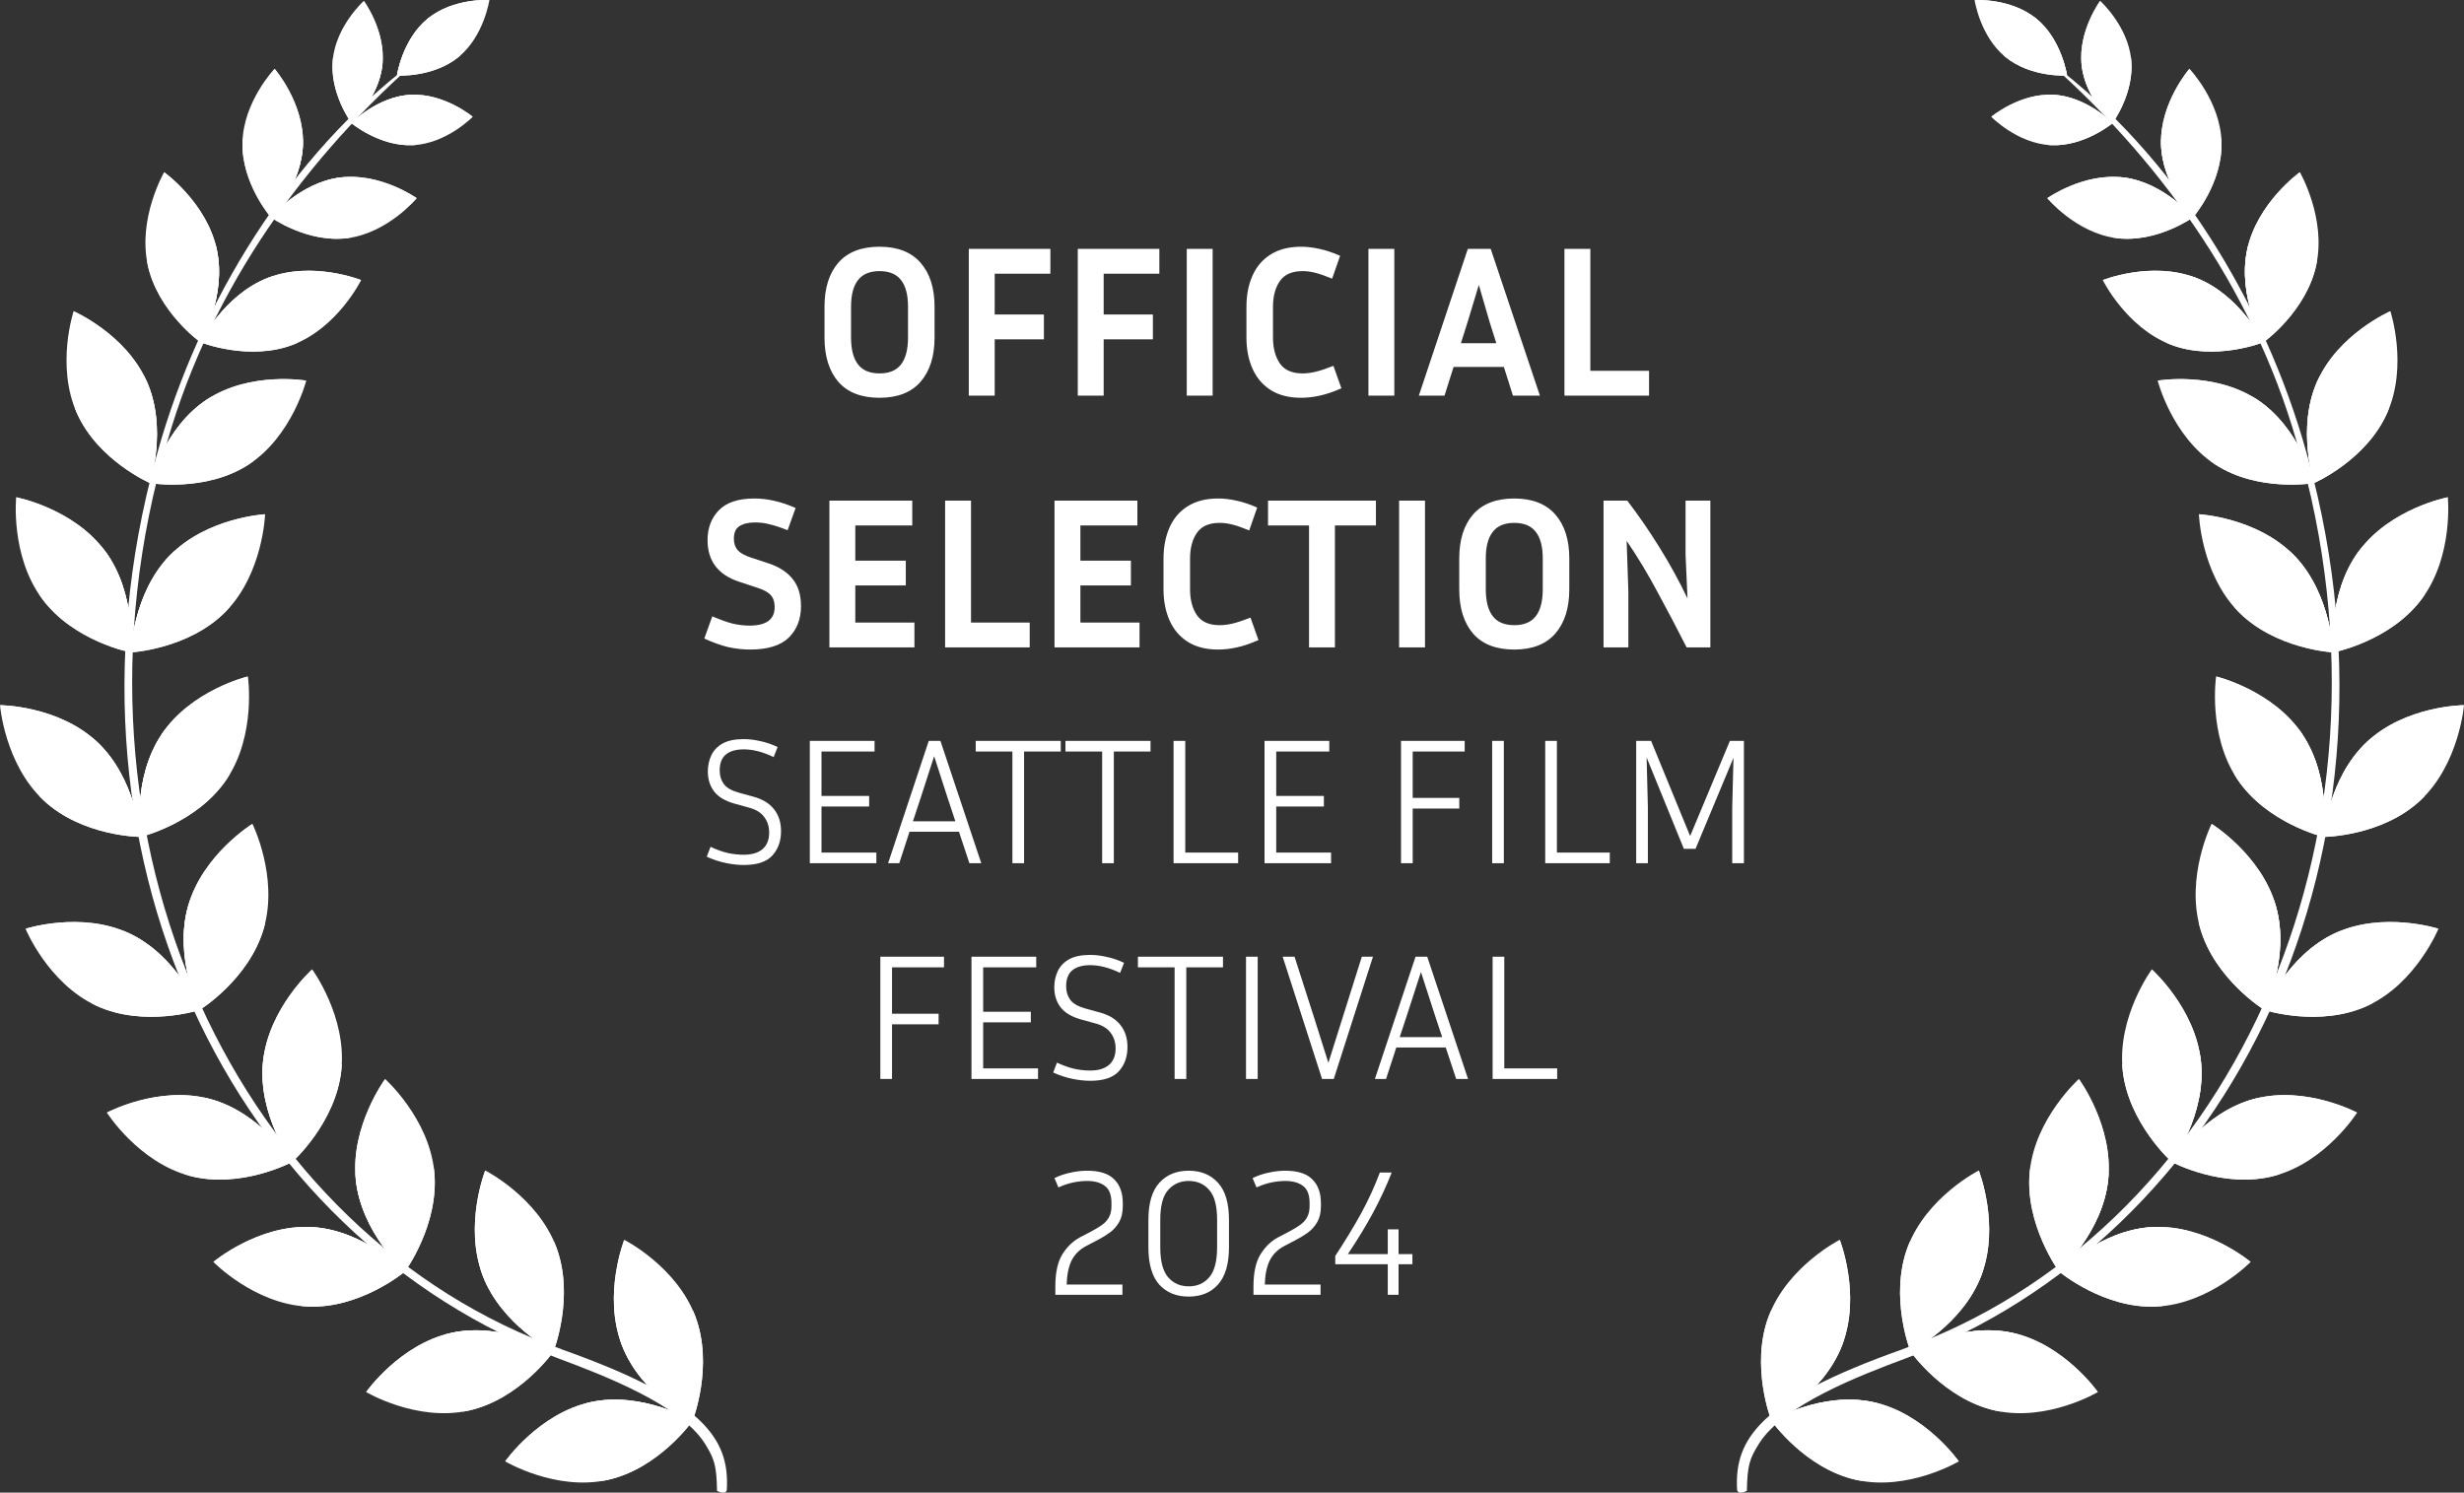<?xml version="1.0" encoding="UTF-8"?> <svg xmlns="http://www.w3.org/2000/svg" width="137" height="83" viewBox="0 0 137 83" fill="none"><rect x="0" y="0" width="137" height="83" fill="#333333" stroke="none"/><path d="M51.962 17.056V18.772C51.962 19.812 51.703 20.632 51.182 21.232C50.663 21.824 49.903 22.12 48.903 22.12C47.895 22.12 47.13 21.824 46.611 21.232C46.099 20.632 45.843 19.812 45.843 18.772V17.056C45.843 16.016 46.099 15.2 46.611 14.608C47.13 14.016 47.895 13.72 48.903 13.72C49.903 13.72 50.663 14.016 51.182 14.608C51.703 15.2 51.962 16.016 51.962 17.056ZM50.486 17.056C50.486 16.4 50.358 15.908 50.102 15.58C49.846 15.244 49.447 15.076 48.903 15.076C48.358 15.076 47.959 15.244 47.703 15.58C47.447 15.908 47.319 16.4 47.319 17.056V18.772C47.319 19.428 47.447 19.924 47.703 20.26C47.959 20.596 48.358 20.764 48.903 20.764C49.447 20.764 49.846 20.596 50.102 20.26C50.358 19.924 50.486 19.428 50.486 18.772V17.056ZM58.042 18.868H55.306V22H53.866V13.84H58.402V15.22H55.306V17.488H58.042V18.868ZM64.101 18.868H61.365V22H59.925V13.84H64.461V15.22H61.365V17.488H64.101V18.868ZM67.424 22H65.984V13.84H67.424V22ZM70.779 18.772C70.779 19.356 70.907 19.836 71.163 20.212C71.419 20.58 71.839 20.764 72.423 20.764C72.663 20.764 72.911 20.732 73.167 20.668C73.431 20.604 73.755 20.496 74.139 20.344L74.583 21.592C74.151 21.784 73.751 21.92 73.383 22C73.023 22.08 72.675 22.12 72.339 22.12C71.667 22.12 71.103 21.976 70.647 21.688C70.199 21.4 69.863 21.004 69.639 20.5C69.415 19.996 69.303 19.42 69.303 18.772V17.056C69.303 16.408 69.415 15.832 69.639 15.328C69.863 14.824 70.199 14.432 70.647 14.152C71.103 13.864 71.667 13.72 72.339 13.72C72.667 13.72 73.007 13.76 73.359 13.84C73.711 13.912 74.095 14.04 74.511 14.224L74.067 15.496C73.699 15.344 73.391 15.236 73.143 15.172C72.895 15.108 72.655 15.076 72.423 15.076C71.839 15.076 71.419 15.26 71.163 15.628C70.907 15.996 70.779 16.472 70.779 17.056V18.772ZM77.525 22H76.085V13.84H77.525V22ZM84.12 22L83.616 20.404H80.82L80.316 22H78.888L81.612 13.84H82.884L85.62 22H84.12ZM81.6 17.908L81.228 19.084H83.196L82.824 17.908L82.224 15.844L81.6 17.908ZM91.688 20.62V22H86.984V13.84H88.424V20.62H91.688ZM41.68 34.788C42.608 34.788 43.072 34.444 43.072 33.756C43.072 33.476 43 33.256 42.856 33.096C42.72 32.936 42.464 32.796 42.088 32.676L41.104 32.352C39.928 31.968 39.34 31.196 39.34 30.036C39.34 29.364 39.548 28.812 39.964 28.38C40.388 27.94 41.048 27.72 41.944 27.72C42.32 27.72 42.692 27.764 43.06 27.852C43.428 27.932 43.82 28.064 44.236 28.248L43.792 29.484C43.408 29.332 43.08 29.224 42.808 29.16C42.544 29.088 42.272 29.052 41.992 29.052C41.624 29.052 41.332 29.12 41.116 29.256C40.908 29.384 40.804 29.62 40.804 29.964C40.804 30.22 40.876 30.432 41.02 30.6C41.172 30.76 41.42 30.896 41.764 31.008L42.748 31.332C43.34 31.532 43.784 31.824 44.08 32.208C44.384 32.584 44.536 33.084 44.536 33.708C44.536 34.428 44.308 35.012 43.852 35.46C43.396 35.9 42.68 36.12 41.704 36.12C41.32 36.12 40.92 36.076 40.504 35.988C40.096 35.892 39.648 35.732 39.16 35.508L39.604 34.272C40.052 34.464 40.432 34.6 40.744 34.68C41.064 34.752 41.376 34.788 41.68 34.788ZM50.843 34.62V36H46.115V27.84H50.723V29.22H47.555V31.176H50.363V32.556H47.555V34.62H50.843ZM57.253 34.62V36H52.549V27.84H53.989V34.62H57.253ZM63.359 34.62V36H58.631V27.84H63.239V29.22H60.071V31.176H62.879V32.556H60.071V34.62H63.359ZM66.168 32.772C66.168 33.356 66.296 33.836 66.552 34.212C66.808 34.58 67.228 34.764 67.812 34.764C68.052 34.764 68.3 34.732 68.556 34.668C68.82 34.604 69.144 34.496 69.528 34.344L69.972 35.592C69.54 35.784 69.141 35.92 68.772 36C68.412 36.08 68.064 36.12 67.728 36.12C67.056 36.12 66.493 35.976 66.037 35.688C65.588 35.4 65.252 35.004 65.028 34.5C64.805 33.996 64.692 33.42 64.692 32.772V31.056C64.692 30.408 64.805 29.832 65.028 29.328C65.252 28.824 65.588 28.432 66.037 28.152C66.493 27.864 67.056 27.72 67.728 27.72C68.056 27.72 68.397 27.76 68.749 27.84C69.1 27.912 69.484 28.04 69.9 28.224L69.457 29.496C69.088 29.344 68.781 29.236 68.532 29.172C68.284 29.108 68.044 29.076 67.812 29.076C67.228 29.076 66.808 29.26 66.552 29.628C66.296 29.996 66.168 30.472 66.168 31.056V32.772ZM70.503 29.22V27.84H76.503V29.22H74.223V36H72.783V29.22H70.503ZM79.231 36H77.791V27.84H79.231V36ZM87.254 31.056V32.772C87.254 33.812 86.995 34.632 86.475 35.232C85.954 35.824 85.195 36.12 84.195 36.12C83.186 36.12 82.422 35.824 81.903 35.232C81.391 34.632 81.135 33.812 81.135 32.772V31.056C81.135 30.016 81.391 29.2 81.903 28.608C82.422 28.016 83.186 27.72 84.195 27.72C85.195 27.72 85.954 28.016 86.475 28.608C86.995 29.2 87.254 30.016 87.254 31.056ZM85.778 31.056C85.778 30.4 85.65 29.908 85.394 29.58C85.138 29.244 84.739 29.076 84.195 29.076C83.65 29.076 83.251 29.244 82.995 29.58C82.739 29.908 82.611 30.4 82.611 31.056V32.772C82.611 33.428 82.739 33.924 82.995 34.26C83.251 34.596 83.65 34.764 84.195 34.764C84.739 34.764 85.138 34.596 85.394 34.26C85.65 33.924 85.778 33.428 85.778 32.772V31.056ZM89.158 36V27.84H90.478C91.11 28.664 91.71 29.536 92.278 30.456C92.846 31.368 93.362 32.308 93.826 33.276L93.718 30.84V27.84H95.098V36H93.778C93.266 34.992 92.734 33.98 92.182 32.964C91.638 31.94 91.058 30.976 90.442 30.072L90.538 32.88V36H89.158ZM41.356 47.53C41.802 47.53 42.149 47.427 42.396 47.22C42.642 47.007 42.766 46.7 42.766 46.3C42.766 45.967 42.676 45.68 42.496 45.44C42.322 45.193 42.039 45.017 41.646 44.91L40.846 44.69C40.319 44.543 39.939 44.317 39.706 44.01C39.472 43.703 39.356 43.333 39.356 42.9C39.356 42.58 39.419 42.283 39.546 42.01C39.672 41.737 39.879 41.517 40.166 41.35C40.459 41.183 40.856 41.1 41.356 41.1C41.642 41.1 41.946 41.137 42.266 41.21C42.592 41.277 42.916 41.387 43.236 41.54L43.016 42.1C42.696 41.947 42.399 41.837 42.126 41.77C41.852 41.703 41.596 41.67 41.356 41.67C40.929 41.67 40.599 41.763 40.366 41.95C40.132 42.137 40.016 42.437 40.016 42.85C40.016 43.137 40.092 43.387 40.246 43.6C40.399 43.807 40.679 43.967 41.086 44.08L41.886 44.3C42.399 44.44 42.782 44.673 43.036 45C43.296 45.327 43.426 45.733 43.426 46.22C43.426 46.773 43.262 47.227 42.936 47.58C42.616 47.927 42.089 48.1 41.356 48.1C41.042 48.1 40.709 48.063 40.356 47.99C40.002 47.917 39.649 47.8 39.296 47.64L39.506 47.09C39.846 47.25 40.162 47.363 40.456 47.43C40.749 47.497 41.049 47.53 41.356 47.53ZM48.726 47.41V48H45.026V41.2H48.626V41.79H45.676V44.26H48.326V44.85H45.676V47.41H48.726ZM53.899 48L53.319 46.25H50.569L49.999 48H49.379L51.639 41.2H52.289L54.559 48H53.899ZM51.189 44.37L50.759 45.67H53.119L52.689 44.37L51.939 42.05L51.189 44.37ZM54.25 41.79V41.2H58.98V41.79H56.94V48H56.29V41.79H54.25ZM59.24 41.79V41.2H63.97V41.79H61.93V48H61.28V41.79H59.24ZM68.841 47.41V48H65.251V41.2H65.901V47.41H68.841ZM74.009 47.41V48H70.309V41.2H73.909V41.79H70.959V44.26H73.609V44.85H70.959V47.41H74.009ZM81.137 44.96H78.547V48H77.897V41.2H81.437V41.79H78.547V44.37H81.137V44.96ZM83.615 48H82.965V41.2H83.615V48ZM89.505 47.41V48H85.915V41.2H86.565V47.41H89.505ZM91.803 41.2L93.973 46.49L96.183 41.2H96.963V48H96.313V44.88L96.383 42.14L94.273 47.2H93.623L91.553 42.12L91.623 44.88V48H90.973V41.2H91.803ZM52.187 56.96H49.597V60H48.947V53.2H52.487V53.79H49.597V56.37H52.187V56.96ZM57.715 59.41V60H54.015V53.2H57.615V53.79H54.665V56.26H57.315V56.85H54.665V59.41H57.715ZM60.618 59.53C61.065 59.53 61.412 59.427 61.658 59.22C61.905 59.007 62.028 58.7 62.028 58.3C62.028 57.967 61.938 57.68 61.758 57.44C61.585 57.193 61.302 57.017 60.908 56.91L60.108 56.69C59.582 56.543 59.202 56.317 58.968 56.01C58.735 55.703 58.618 55.333 58.618 54.9C58.618 54.58 58.682 54.283 58.808 54.01C58.935 53.737 59.142 53.517 59.428 53.35C59.722 53.183 60.118 53.1 60.618 53.1C60.905 53.1 61.208 53.137 61.528 53.21C61.855 53.277 62.178 53.387 62.498 53.54L62.278 54.1C61.958 53.947 61.662 53.837 61.388 53.77C61.115 53.703 60.858 53.67 60.618 53.67C60.192 53.67 59.862 53.763 59.628 53.95C59.395 54.137 59.278 54.437 59.278 54.85C59.278 55.137 59.355 55.387 59.508 55.6C59.662 55.807 59.942 55.967 60.348 56.08L61.148 56.3C61.662 56.44 62.045 56.673 62.298 57C62.558 57.327 62.688 57.733 62.688 58.22C62.688 58.773 62.525 59.227 62.198 59.58C61.878 59.927 61.352 60.1 60.618 60.1C60.305 60.1 59.972 60.063 59.618 59.99C59.265 59.917 58.912 59.8 58.558 59.64L58.768 59.09C59.108 59.25 59.425 59.363 59.718 59.43C60.012 59.497 60.312 59.53 60.618 59.53ZM63.269 53.79V53.2H67.999V53.79H65.959V60H65.309V53.79H63.269ZM69.929 60H69.279V53.2H69.929V60ZM76.338 53.2L74.158 60H73.508L71.318 53.2H71.978L73.088 56.66L73.858 59.1L74.628 56.66L75.718 53.2H76.338ZM80.965 60L80.385 58.25H77.635L77.065 60H76.445L78.705 53.2H79.355L81.625 60H80.965ZM78.255 56.37L77.825 57.67H80.185L79.755 56.37L79.005 54.05L78.255 56.37ZM86.58 59.41V60H82.99V53.2H83.64V59.41H86.58ZM62.408 72H58.678V71.53C58.678 70.763 58.808 70.17 59.068 69.75C59.335 69.323 59.665 69.007 60.058 68.8L60.688 68.47C60.915 68.35 61.111 68.23 61.278 68.11C61.445 67.99 61.572 67.85 61.658 67.69C61.752 67.523 61.798 67.317 61.798 67.07V66.9C61.798 66.447 61.678 66.13 61.438 65.95C61.198 65.763 60.865 65.67 60.438 65.67C60.212 65.67 59.962 65.697 59.688 65.75C59.422 65.803 59.142 65.897 58.848 66.03L58.628 65.51C58.935 65.363 59.245 65.26 59.558 65.2C59.871 65.133 60.165 65.1 60.438 65.1C61.132 65.1 61.635 65.26 61.948 65.58C62.268 65.893 62.428 66.333 62.428 66.9V67.07C62.428 67.423 62.361 67.717 62.228 67.95C62.095 68.183 61.922 68.38 61.708 68.54C61.495 68.693 61.265 68.833 61.018 68.96L60.388 69.29C60.022 69.483 59.752 69.753 59.578 70.1C59.411 70.447 59.322 70.89 59.308 71.43H62.408V72ZM68.332 67.83V69.36C68.332 70.287 68.128 70.977 67.722 71.43C67.322 71.877 66.778 72.1 66.092 72.1C65.405 72.1 64.858 71.877 64.452 71.43C64.052 70.977 63.852 70.287 63.852 69.36V67.83C63.852 66.903 64.055 66.217 64.462 65.77C64.868 65.323 65.412 65.1 66.092 65.1C66.772 65.1 67.315 65.323 67.722 65.77C68.128 66.217 68.332 66.903 68.332 67.83ZM67.672 67.83C67.672 67.05 67.525 66.497 67.232 66.17C66.945 65.837 66.565 65.67 66.092 65.67C65.625 65.67 65.245 65.837 64.952 66.17C64.658 66.497 64.512 67.05 64.512 67.83V69.36C64.512 70.133 64.658 70.69 64.952 71.03C65.245 71.363 65.625 71.53 66.092 71.53C66.565 71.53 66.945 71.363 67.232 71.03C67.525 70.69 67.672 70.133 67.672 69.36V67.83ZM73.424 72H69.694V71.53C69.694 70.763 69.824 70.17 70.084 69.75C70.35 69.323 70.68 69.007 71.074 68.8L71.704 68.47C71.93 68.35 72.127 68.23 72.294 68.11C72.46 67.99 72.587 67.85 72.674 67.69C72.767 67.523 72.814 67.317 72.814 67.07V66.9C72.814 66.447 72.694 66.13 72.454 65.95C72.214 65.763 71.88 65.67 71.454 65.67C71.227 65.67 70.977 65.697 70.704 65.75C70.437 65.803 70.157 65.897 69.864 66.03L69.644 65.51C69.951 65.363 70.26 65.26 70.574 65.2C70.887 65.133 71.18 65.1 71.454 65.1C72.147 65.1 72.65 65.26 72.964 65.58C73.284 65.893 73.444 66.333 73.444 66.9V67.07C73.444 67.423 73.377 67.717 73.244 67.95C73.111 68.183 72.937 68.38 72.724 68.54C72.51 68.693 72.281 68.833 72.034 68.96L71.404 69.29C71.037 69.483 70.767 69.753 70.594 70.1C70.427 70.447 70.337 70.89 70.324 71.43H73.424V72ZM78.531 70.3H77.761V72H77.161V70.3H74.241V69.84C74.794 69 75.274 68.21 75.681 67.47C76.088 66.723 76.434 65.967 76.721 65.2H77.381C77.081 65.96 76.737 66.7 76.351 67.42C75.964 68.14 75.494 68.913 74.941 69.74H77.161V68.36H77.761V69.74H78.531V70.3Z" fill="white"></path><g clip-path="url(#clip0_2187_9)"><path d="M31.227 75.029C13.461 68.733 2.698 46.938 9.318 24.501C11.773 15.958 17.064 8.65 23.541 3.059C16.71 7.935 11.505 15.973 8.979 24.388C2.142 47.27 13.052 68.84 31.126 75.57C33.567 76.479 37.861 78.134 39.201 80.288C39.706 81.106 39.842 81.453 39.868 82.903C39.868 82.903 40.393 83.179 40.413 82.816C40.56 80.033 39.17 77.848 31.227 75.034V75.029Z" fill="white"></path><path d="M23.784 1.037C22.364 2.196 22.071 4.203 22.071 4.203C22.071 4.203 24.077 4.33 25.497 3.171C26.917 2.012 27.21 9.08226e-06 27.21 9.08226e-06C27.21 9.08226e-06 25.204 -0.128 23.784 1.032V1.037Z" fill="white"></path><g style="mix-blend-mode:soft-light"><path d="M23.784 1.037C22.364 2.196 22.071 4.203 22.071 4.203C22.071 4.203 23.102 3.028 24.522 1.864C25.937 0.71 27.21 9.08226e-06 27.21 9.08226e-06C27.21 9.08226e-06 25.204 -0.128 23.784 1.032V1.037Z" fill="white"></path></g><g style="mix-blend-mode:multiply"><path d="M25.553 3.008C24.992 2.66 24.547 2.196 24.224 1.614C24.133 1.379 24.042 1.144 23.951 0.909C23.895 0.95 23.835 0.991 23.779 1.037C22.359 2.196 22.066 4.203 22.066 4.203C22.066 4.203 24.072 4.33 25.492 3.171C25.543 3.13 25.588 3.084 25.634 3.043C25.608 3.033 25.578 3.018 25.553 3.008Z" fill="white"></path></g><path d="M22.839 5.27C20.975 5.367 19.535 6.848 19.535 6.848C19.535 6.848 21.116 8.17 22.981 8.073C24.845 7.976 26.285 6.495 26.285 6.495C26.285 6.495 24.704 5.173 22.839 5.27Z" fill="white"></path><g style="mix-blend-mode:soft-light"><path d="M22.839 5.27C20.975 5.367 19.535 6.848 19.535 6.848C19.535 6.848 21.086 6.501 22.95 6.403C24.815 6.306 26.285 6.495 26.285 6.495C26.285 6.495 24.704 5.173 22.839 5.27Z" fill="white"></path></g><g style="mix-blend-mode:multiply"><path d="M23.132 7.971C22.875 7.343 22.784 6.69 22.864 6.016C22.93 5.765 22.996 5.515 23.056 5.27C22.986 5.27 22.915 5.27 22.839 5.27C20.975 5.367 19.535 6.848 19.535 6.848C19.535 6.848 21.116 8.17 22.981 8.073C23.046 8.073 23.112 8.063 23.173 8.053C23.157 8.027 23.142 8.002 23.127 7.971H23.132Z" fill="white"></path></g><path d="M21.263 3.59C21.071 5.464 19.54 6.843 19.54 6.843C19.54 6.843 18.312 5.178 18.504 3.304C18.696 1.43 20.227 0.051 20.227 0.051C20.227 0.051 21.455 1.716 21.263 3.59Z" fill="white"></path><g style="mix-blend-mode:soft-light"><path d="M21.263 3.59C21.071 5.464 19.54 6.843 19.54 6.843C19.54 6.843 19.959 5.295 20.151 3.416C20.343 1.542 20.227 0.046 20.227 0.046C20.227 0.046 21.455 1.711 21.263 3.585V3.59Z" fill="white"></path></g><g style="mix-blend-mode:multiply"><path d="M18.605 3.161C19.211 3.452 19.853 3.574 20.525 3.529L21.273 3.37C21.273 3.442 21.273 3.513 21.263 3.59C21.071 5.464 19.54 6.843 19.54 6.843C19.54 6.843 18.312 5.178 18.504 3.304C18.509 3.237 18.524 3.176 18.534 3.11C18.559 3.125 18.585 3.146 18.61 3.161H18.605Z" fill="white"></path></g><path d="M18.903 9.871C16.665 10.162 15.063 12.087 15.063 12.087C15.063 12.087 17.094 13.532 19.333 13.241C21.571 12.95 23.173 11.025 23.173 11.025C23.173 11.025 21.142 9.58 18.903 9.871Z" fill="white"></path><g style="mix-blend-mode:soft-light"><path d="M18.903 9.871C16.665 10.162 15.063 12.087 15.063 12.087C15.063 12.087 16.902 11.52 19.146 11.229C21.384 10.938 23.178 11.025 23.178 11.025C23.178 11.025 21.147 9.58 18.908 9.871H18.903Z" fill="white"></path></g><g style="mix-blend-mode:multiply"><path d="M19.504 13.108C19.136 12.373 18.969 11.591 18.999 10.769C19.055 10.463 19.11 10.157 19.166 9.85C19.08 9.855 18.994 9.86 18.903 9.871C16.665 10.162 15.063 12.087 15.063 12.087C15.063 12.087 17.094 13.532 19.333 13.241C19.413 13.231 19.489 13.215 19.565 13.2C19.545 13.169 19.525 13.139 19.504 13.108Z" fill="white"></path></g><path d="M16.846 7.997C16.791 10.279 15.063 12.087 15.063 12.087C15.063 12.087 13.426 10.198 13.481 7.915C13.537 5.633 15.265 3.825 15.265 3.825C15.265 3.825 16.902 5.714 16.846 7.997Z" fill="white"></path><g style="mix-blend-mode:soft-light"><path d="M16.846 7.997C16.791 10.279 15.063 12.087 15.063 12.087C15.063 12.087 15.427 10.177 15.482 7.895C15.538 5.612 15.265 3.82 15.265 3.82C15.265 3.82 16.902 5.709 16.846 7.992V7.997Z" fill="white"></path></g><g style="mix-blend-mode:multiply"><path d="M13.598 7.731C14.361 8.027 15.144 8.114 15.952 7.997C16.25 7.91 16.543 7.823 16.841 7.736C16.841 7.823 16.846 7.91 16.846 8.002C16.791 10.284 15.063 12.092 15.063 12.092C15.063 12.092 13.426 10.203 13.481 7.92C13.481 7.838 13.491 7.762 13.496 7.68C13.527 7.695 13.562 7.716 13.592 7.731H13.598Z" fill="white"></path></g><path d="M14.906 15.447C12.44 16.402 11.142 19.032 11.142 19.032C11.142 19.032 13.845 20.114 16.316 19.159C18.782 18.204 20.08 15.575 20.08 15.575C20.08 15.575 17.377 14.492 14.906 15.447Z" fill="white"></path><g style="mix-blend-mode:soft-light"><path d="M14.906 15.447C12.44 16.402 11.142 19.032 11.142 19.032C11.142 19.032 13.082 17.878 15.548 16.923C18.014 15.968 20.075 15.575 20.075 15.575C20.075 15.575 17.372 14.492 14.901 15.447H14.906Z" fill="white"></path></g><g style="mix-blend-mode:multiply"><path d="M16.472 18.96C15.856 18.225 15.452 17.387 15.265 16.443C15.245 16.08 15.224 15.713 15.204 15.35C15.108 15.381 15.007 15.411 14.911 15.447C12.445 16.402 11.147 19.032 11.147 19.032C11.147 19.032 13.85 20.114 16.321 19.159C16.407 19.124 16.488 19.088 16.573 19.047C16.543 19.016 16.508 18.991 16.477 18.96H16.472Z" fill="white"></path></g><path d="M12.056 13.884C12.612 16.494 11.142 19.032 11.142 19.032C11.142 19.032 8.767 17.331 8.211 14.722C7.655 12.113 9.126 9.575 9.126 9.575C9.126 9.575 11.5 11.275 12.056 13.884Z" fill="white"></path><g style="mix-blend-mode:soft-light"><path d="M12.056 13.884C12.612 16.494 11.142 19.032 11.142 19.032C11.142 19.032 11.041 16.759 10.485 14.15C9.929 11.541 9.131 9.58 9.131 9.58C9.131 9.58 11.505 11.28 12.061 13.889L12.056 13.884Z" fill="white"></path></g><g style="mix-blend-mode:multiply"><path d="M8.292 14.477C9.237 14.599 10.156 14.482 11.041 14.124C11.354 13.946 11.667 13.762 11.98 13.583C12.006 13.68 12.036 13.782 12.056 13.884C12.612 16.494 11.142 19.032 11.142 19.032C11.142 19.032 8.767 17.331 8.211 14.722C8.191 14.63 8.181 14.538 8.166 14.446C8.206 14.456 8.251 14.466 8.292 14.482V14.477Z" fill="white"></path></g><path d="M11.521 22.208C9.121 23.781 8.332 26.865 8.332 26.865C8.332 26.865 11.44 27.396 13.84 25.823C16.24 24.25 17.028 21.166 17.028 21.166C17.028 21.166 13.921 20.635 11.521 22.208Z" fill="white"></path><g style="mix-blend-mode:soft-light"><path d="M11.521 22.208C9.121 23.781 8.332 26.865 8.332 26.865C8.332 26.865 10.131 25.2 12.531 23.628C14.931 22.055 17.028 21.166 17.028 21.166C17.028 21.166 13.921 20.635 11.521 22.208Z" fill="white"></path></g><g style="mix-blend-mode:multiply"><path d="M13.961 25.573C13.143 24.935 12.526 24.138 12.117 23.178C12.016 22.795 11.91 22.417 11.809 22.034C11.713 22.09 11.617 22.142 11.521 22.203C9.121 23.776 8.332 26.86 8.332 26.86C8.332 26.86 11.44 27.391 13.84 25.818C13.926 25.762 14.002 25.701 14.082 25.645C14.042 25.619 14.002 25.599 13.961 25.573Z" fill="white"></path></g><path d="M8.155 21.202C9.328 23.842 8.332 26.86 8.332 26.86C8.332 26.86 5.442 25.604 4.27 22.964C3.097 20.324 4.093 17.306 4.093 17.306C4.093 17.306 6.983 18.562 8.155 21.202Z" fill="white"></path><g style="mix-blend-mode:soft-light"><path d="M8.155 21.202C9.328 23.842 8.332 26.86 8.332 26.86C8.332 26.86 7.716 24.475 6.543 21.84C5.371 19.2 4.088 17.306 4.088 17.306C4.088 17.306 6.978 18.562 8.15 21.202H8.155Z" fill="white"></path></g><g style="mix-blend-mode:multiply"><path d="M4.3 22.693C5.331 22.606 6.276 22.274 7.135 21.692C7.428 21.427 7.716 21.166 8.009 20.901C8.059 20.998 8.115 21.1 8.16 21.202C9.333 23.842 8.337 26.86 8.337 26.86C8.337 26.86 5.447 25.604 4.275 22.964C4.234 22.872 4.199 22.775 4.164 22.683C4.209 22.683 4.26 22.683 4.305 22.688L4.3 22.693Z" fill="white"></path></g><path d="M9.444 30.889C7.382 33.013 7.276 36.281 7.276 36.281C7.276 36.281 10.51 36.108 12.572 33.989C14.633 31.864 14.739 28.596 14.739 28.596C14.739 28.596 11.505 28.77 9.444 30.889Z" fill="white"></path><g style="mix-blend-mode:soft-light"><path d="M9.444 30.889C7.382 33.013 7.276 36.281 7.276 36.281C7.276 36.281 8.711 34.203 10.773 32.084C12.834 29.959 14.739 28.596 14.739 28.596C14.739 28.596 11.505 28.77 9.444 30.889Z" fill="white"></path></g><g style="mix-blend-mode:multiply"><path d="M12.637 33.713C11.672 33.258 10.879 32.599 10.257 31.726C10.07 31.369 9.883 31.006 9.691 30.649C9.606 30.726 9.52 30.802 9.439 30.884C7.377 33.008 7.271 36.276 7.271 36.276C7.271 36.276 10.505 36.102 12.567 33.983C12.637 33.907 12.703 33.83 12.774 33.754C12.728 33.738 12.683 33.723 12.637 33.708V33.713Z" fill="white"></path></g><path d="M5.841 30.644C7.605 33.028 7.276 36.281 7.276 36.281C7.276 36.281 4.093 35.674 2.334 33.289C0.571 30.904 0.899 27.651 0.899 27.651C0.899 27.651 4.083 28.259 5.841 30.644Z" fill="white"></path><g style="mix-blend-mode:soft-light"><path d="M5.841 30.644C7.605 33.028 7.276 36.281 7.276 36.281C7.276 36.281 6.129 34.029 4.366 31.645C2.602 29.26 0.894 27.651 0.894 27.651C0.894 27.651 4.078 28.259 5.836 30.644H5.841Z" fill="white"></path></g><g style="mix-blend-mode:multiply"><path d="M2.304 33.013C3.32 32.697 4.194 32.145 4.927 31.369C5.159 31.037 5.397 30.71 5.629 30.378C5.7 30.465 5.776 30.552 5.846 30.644C7.61 33.029 7.281 36.281 7.281 36.281C7.281 36.281 4.098 35.674 2.34 33.289C2.279 33.207 2.223 33.115 2.168 33.034C2.213 33.023 2.264 33.018 2.309 33.008L2.304 33.013Z" fill="white"></path></g><path d="M8.984 40.841C7.337 43.303 7.812 46.54 7.812 46.54C7.812 46.54 10.965 45.785 12.612 43.318C14.259 40.857 13.784 37.619 13.784 37.619C13.784 37.619 10.631 38.375 8.984 40.841Z" fill="white"></path><g style="mix-blend-mode:soft-light"><path d="M8.984 40.841C7.337 43.303 7.812 46.54 7.812 46.54C7.812 46.54 8.853 44.237 10.5 41.771C12.147 39.309 13.779 37.614 13.779 37.614C13.779 37.614 10.626 38.37 8.979 40.836L8.984 40.841Z" fill="white"></path></g><g style="mix-blend-mode:multiply"><path d="M12.627 43.037C11.601 42.766 10.702 42.261 9.934 41.52C9.686 41.204 9.439 40.882 9.186 40.566C9.115 40.657 9.045 40.744 8.984 40.841C7.337 43.303 7.812 46.54 7.812 46.54C7.812 46.54 10.965 45.784 12.612 43.318C12.668 43.231 12.718 43.139 12.774 43.052C12.728 43.047 12.678 43.042 12.632 43.032L12.627 43.037Z" fill="white"></path></g><path d="M5.397 41.255C7.554 43.277 7.812 46.54 7.812 46.54C7.812 46.54 4.573 46.52 2.415 44.498C0.258 42.475 0 39.212 0 39.212C0 39.212 3.239 39.228 5.397 41.255Z" fill="white"></path><g style="mix-blend-mode:soft-light"><path d="M5.397 41.255C7.554 43.277 7.812 46.54 7.812 46.54C7.812 46.54 6.281 44.533 4.123 42.511C1.966 40.489 0 39.212 0 39.212C0 39.212 3.239 39.228 5.397 41.255Z" fill="white"></path></g><g style="mix-blend-mode:multiply"><path d="M2.334 44.227C3.274 43.726 4.037 43.032 4.618 42.133C4.79 41.766 4.962 41.398 5.134 41.03C5.22 41.102 5.311 41.173 5.396 41.255C7.554 43.277 7.812 46.54 7.812 46.54C7.812 46.54 4.573 46.525 2.415 44.498C2.339 44.426 2.269 44.349 2.198 44.278C2.243 44.263 2.289 44.242 2.334 44.227Z" fill="white"></path></g><path d="M10.46 50.38C9.646 53.24 11.096 56.166 11.096 56.166C11.096 56.166 13.86 54.46 14.674 51.601C15.487 48.741 14.037 45.815 14.037 45.815C14.037 45.815 11.273 47.521 10.46 50.38Z" fill="white"></path><g style="mix-blend-mode:soft-light"><path d="M10.46 50.38C9.646 53.24 11.096 56.166 11.096 56.166C11.096 56.166 11.379 53.648 12.193 50.789C13.006 47.929 14.037 45.81 14.037 45.81C14.037 45.81 11.273 47.515 10.46 50.375V50.38Z" fill="white"></path></g><g style="mix-blend-mode:multiply"><path d="M14.598 51.325C13.537 51.391 12.526 51.192 11.571 50.727C11.238 50.503 10.904 50.278 10.571 50.053C10.535 50.161 10.495 50.268 10.46 50.38C9.646 53.24 11.096 56.166 11.096 56.166C11.096 56.166 13.86 54.46 14.674 51.601C14.704 51.498 14.724 51.401 14.745 51.299C14.699 51.309 14.648 51.32 14.603 51.325H14.598Z" fill="white"></path></g><path d="M7.175 51.897C9.848 53.143 11.091 56.166 11.091 56.166C11.091 56.166 8.009 57.161 5.336 55.916C2.663 54.669 1.42 51.647 1.42 51.647C1.42 51.647 4.502 50.651 7.175 51.897Z" fill="white"></path><g style="mix-blend-mode:soft-light"><path d="M7.175 51.897C9.848 53.143 11.091 56.166 11.091 56.166C11.091 56.166 9.02 54.736 6.352 53.49C3.679 52.244 1.42 51.647 1.42 51.647C1.42 51.647 4.502 50.651 7.175 51.897Z" fill="white"></path></g><g style="mix-blend-mode:multiply"><path d="M5.174 55.681C5.917 54.915 6.427 54.011 6.705 52.974C6.756 52.571 6.806 52.167 6.857 51.764C6.963 51.805 7.069 51.846 7.175 51.897C9.848 53.143 11.091 56.166 11.091 56.166C11.091 56.166 8.009 57.161 5.336 55.916C5.24 55.87 5.154 55.819 5.063 55.773C5.098 55.742 5.139 55.711 5.174 55.681Z" fill="white"></path></g><path d="M14.623 59.03C14.315 61.987 16.245 64.617 16.245 64.617C16.245 64.617 18.671 62.452 18.979 59.49C19.287 56.528 17.357 53.904 17.357 53.904C17.357 53.904 14.931 56.069 14.623 59.03Z" fill="white"></path><g style="mix-blend-mode:soft-light"><path d="M14.623 59.031C14.315 61.987 16.245 64.617 16.245 64.617C16.245 64.617 16.088 62.089 16.397 59.133C16.705 56.176 17.357 53.909 17.357 53.909C17.357 53.909 14.931 56.074 14.623 59.036V59.031Z" fill="white"></path></g><g style="mix-blend-mode:multiply"><path d="M18.863 59.235C17.832 59.485 16.801 59.465 15.78 59.178C15.411 59.015 15.043 58.852 14.679 58.688C14.659 58.801 14.638 58.913 14.628 59.03C14.32 61.987 16.25 64.617 16.25 64.617C16.25 64.617 18.676 62.452 18.984 59.49C18.994 59.388 18.999 59.281 19.004 59.178C18.959 59.194 18.913 59.214 18.868 59.23L18.863 59.235Z" fill="white"></path></g><path d="M11.652 61.104C14.497 61.859 16.245 64.617 16.245 64.617C16.245 64.617 13.38 66.144 10.535 65.383C7.691 64.622 5.942 61.87 5.942 61.87C5.942 61.87 8.807 60.343 11.652 61.104Z" fill="white"></path><g style="mix-blend-mode:soft-light"><path d="M11.652 61.104C14.497 61.859 16.245 64.617 16.245 64.617C16.245 64.617 13.961 63.575 11.117 62.819C8.272 62.064 5.942 61.875 5.942 61.875C5.942 61.875 8.807 60.348 11.652 61.109V61.104Z" fill="white"></path></g><g style="mix-blend-mode:multiply"><path d="M10.338 65.184C10.935 64.295 11.283 63.32 11.379 62.247C11.359 61.844 11.339 61.435 11.319 61.032C11.43 61.053 11.541 61.073 11.652 61.104C14.497 61.859 16.245 64.617 16.245 64.617C16.245 64.617 13.38 66.144 10.535 65.383C10.434 65.357 10.338 65.322 10.242 65.291C10.273 65.255 10.308 65.219 10.338 65.184Z" fill="white"></path></g><path d="M19.782 65.587C20.085 68.544 22.511 70.714 22.511 70.714C22.511 70.714 24.446 68.089 24.143 65.127C23.84 62.171 21.414 60.001 21.414 60.001C21.414 60.001 19.479 62.625 19.782 65.587Z" fill="white"></path><g style="mix-blend-mode:soft-light"><path d="M19.782 65.587C20.085 68.544 22.511 70.714 22.511 70.714C22.511 70.714 21.844 68.273 21.541 65.316C21.238 62.36 21.414 60.001 21.414 60.001C21.414 60.001 19.479 62.625 19.782 65.587Z" fill="white"></path></g><g style="mix-blend-mode:multiply"><path d="M23.971 64.903C23.011 65.362 22 65.556 20.939 65.49C20.545 65.408 20.151 65.327 19.762 65.24C19.767 65.352 19.772 65.47 19.782 65.587C20.085 68.544 22.511 70.714 22.511 70.714C22.511 70.714 24.446 68.089 24.143 65.127C24.133 65.025 24.113 64.923 24.097 64.821C24.057 64.847 24.017 64.872 23.976 64.903H23.971Z" fill="white"></path></g><path d="M17.296 68.232C20.237 68.38 22.506 70.714 22.506 70.714C22.506 70.714 20.015 72.802 17.074 72.654C14.133 72.506 11.864 70.173 11.864 70.173C11.864 70.173 14.355 68.084 17.296 68.232Z" fill="white"></path><g style="mix-blend-mode:soft-light"><path d="M17.296 68.232C20.237 68.38 22.506 70.714 22.506 70.714C22.506 70.714 20.06 70.168 17.119 70.019C14.178 69.871 11.864 70.173 11.864 70.173C11.864 70.173 14.355 68.084 17.296 68.232Z" fill="white"></path></g><g style="mix-blend-mode:multiply"><path d="M16.841 72.501C17.246 71.51 17.387 70.479 17.261 69.412C17.16 69.019 17.054 68.625 16.953 68.232C17.069 68.232 17.18 68.232 17.296 68.232C20.237 68.38 22.506 70.714 22.506 70.714C22.506 70.714 20.015 72.802 17.074 72.654C16.973 72.649 16.872 72.634 16.766 72.624C16.791 72.583 16.816 72.537 16.836 72.496L16.841 72.501Z" fill="white"></path></g><path d="M26.831 70.908C27.882 73.686 30.777 75.151 30.777 75.151C30.777 75.151 31.975 72.108 30.924 69.33C29.873 66.552 26.978 65.087 26.978 65.087C26.978 65.087 25.78 68.13 26.831 70.908Z" fill="white"></path><g style="mix-blend-mode:soft-light"><path d="M26.831 70.908C27.882 73.686 30.777 75.151 30.777 75.151C30.777 75.151 29.509 72.966 28.458 70.188C27.407 67.41 26.978 65.087 26.978 65.087C26.978 65.087 25.78 68.13 26.831 70.908Z" fill="white"></path></g><g style="mix-blend-mode:multiply"><path d="M30.702 69.151C29.893 69.846 28.968 70.3 27.923 70.51C27.523 70.53 27.119 70.556 26.72 70.576C26.755 70.683 26.786 70.796 26.826 70.903C27.877 73.681 30.772 75.146 30.772 75.146C30.772 75.146 31.97 72.103 30.919 69.325C30.884 69.228 30.838 69.136 30.798 69.039C30.767 69.075 30.732 69.111 30.702 69.146V69.151Z" fill="white"></path></g><path d="M25.108 74.115C27.988 73.492 30.777 75.151 30.777 75.151C30.777 75.151 28.903 77.822 26.028 78.445C23.152 79.068 20.358 77.409 20.358 77.409C20.358 77.409 22.233 74.738 25.108 74.115Z" fill="white"></path><g style="mix-blend-mode:soft-light"><path d="M25.108 74.115C27.988 73.492 30.777 75.151 30.777 75.151C30.777 75.151 28.276 75.264 25.396 75.887C22.516 76.51 20.358 77.409 20.358 77.409C20.358 77.409 22.233 74.738 25.108 74.115Z" fill="white"></path></g><g style="mix-blend-mode:multiply"><path d="M25.76 78.353C25.896 77.291 25.77 76.26 25.376 75.259C25.179 74.906 24.977 74.554 24.779 74.202C24.891 74.171 24.997 74.14 25.113 74.115C27.993 73.492 30.782 75.151 30.782 75.151C30.782 75.151 28.908 77.822 26.033 78.445C25.932 78.466 25.831 78.481 25.73 78.496C25.74 78.45 25.755 78.404 25.765 78.353H25.76Z" fill="white"></path></g><path d="M34.562 74.763C35.613 77.541 38.508 79.007 38.508 79.007C38.508 79.007 39.706 75.963 38.655 73.186C37.604 70.408 34.709 68.942 34.709 68.942C34.709 68.942 33.511 71.986 34.562 74.763Z" fill="white"></path><g style="mix-blend-mode:soft-light"><path d="M34.562 74.763C35.613 77.541 38.508 79.007 38.508 79.007C38.508 79.007 37.24 76.821 36.189 74.043C35.138 71.265 34.709 68.942 34.709 68.942C34.709 68.942 33.511 71.986 34.562 74.763Z" fill="white"></path></g><g style="mix-blend-mode:multiply"><path d="M38.438 73.007C37.629 73.701 36.705 74.156 35.658 74.365C35.259 74.385 34.855 74.411 34.456 74.431C34.491 74.539 34.522 74.651 34.562 74.758C35.613 77.536 38.508 79.002 38.508 79.002C38.508 79.002 39.706 75.958 38.655 73.18C38.62 73.083 38.574 72.991 38.534 72.894L38.438 73.002V73.007Z" fill="white"></path></g><path d="M32.839 77.97C35.719 77.347 38.508 79.007 38.508 79.007C38.508 79.007 36.634 81.677 33.759 82.3C30.884 82.924 28.089 81.264 28.089 81.264C28.089 81.264 29.964 78.593 32.839 77.97Z" fill="white"></path><g style="mix-blend-mode:soft-light"><path d="M32.839 77.97C35.719 77.347 38.508 79.007 38.508 79.007C38.508 79.007 36.007 79.119 33.127 79.742C30.247 80.365 28.089 81.264 28.089 81.264C28.089 81.264 29.964 78.593 32.839 77.97Z" fill="white"></path></g><g style="mix-blend-mode:multiply"><path d="M33.491 82.209C33.627 81.146 33.501 80.115 33.107 79.114C32.91 78.762 32.708 78.409 32.511 78.057C32.622 78.026 32.728 77.996 32.844 77.97C35.724 77.347 38.513 79.007 38.513 79.007C38.513 79.007 36.639 81.677 33.764 82.3C33.663 82.321 33.562 82.336 33.461 82.352C33.471 82.306 33.486 82.26 33.496 82.209H33.491Z" fill="white"></path></g><path d="M105.773 75.029C123.539 68.733 134.302 46.938 127.677 24.501C125.222 15.958 119.931 8.65 113.453 3.059C120.285 7.935 125.489 15.973 128.016 24.388C134.853 47.27 123.943 68.84 105.869 75.57C103.428 76.479 99.133 78.134 97.794 80.288C97.289 81.106 97.153 81.453 97.127 82.903C97.127 82.903 96.602 83.179 96.582 82.816C96.435 80.033 97.825 77.848 105.768 75.034L105.773 75.029Z" fill="white"></path><path d="M113.216 1.037C114.636 2.196 114.929 4.203 114.929 4.203C114.929 4.203 112.923 4.33 111.503 3.171C110.083 2.012 109.79 0.005 109.79 0.005C109.79 0.005 111.796 -0.122 113.216 1.037Z" fill="white"></path><g style="mix-blend-mode:soft-light"><path d="M113.216 1.037C114.636 2.196 114.929 4.203 114.929 4.203C114.929 4.203 113.898 3.028 112.478 1.864C111.058 0.7 109.79 9.08226e-06 109.79 9.08226e-06C109.79 9.08226e-06 111.796 -0.128 113.216 1.032V1.037Z" fill="white"></path></g><g style="mix-blend-mode:multiply"><path d="M111.447 3.008C112.008 2.66 112.453 2.196 112.776 1.614C112.867 1.379 112.958 1.144 113.049 0.909C113.105 0.95 113.165 0.991 113.221 1.037C114.641 2.196 114.934 4.203 114.934 4.203C114.934 4.203 112.928 4.33 111.508 3.171C111.458 3.13 111.412 3.084 111.367 3.043C111.392 3.033 111.422 3.018 111.447 3.008Z" fill="white"></path></g><path d="M114.161 5.27C116.025 5.367 117.465 6.848 117.465 6.848C117.465 6.848 115.884 8.17 114.019 8.073C112.155 7.976 110.715 6.495 110.715 6.495C110.715 6.495 112.296 5.173 114.161 5.27Z" fill="white"></path><g style="mix-blend-mode:soft-light"><path d="M114.161 5.27C116.025 5.367 117.465 6.848 117.465 6.848C117.465 6.848 115.914 6.501 114.05 6.403C112.185 6.306 110.715 6.495 110.715 6.495C110.715 6.495 112.296 5.173 114.161 5.27Z" fill="white"></path></g><g style="mix-blend-mode:multiply"><path d="M113.868 7.971C114.125 7.343 114.216 6.689 114.135 6.015L113.943 5.27C114.014 5.27 114.085 5.27 114.161 5.27C116.025 5.367 117.465 6.848 117.465 6.848C117.465 6.848 115.884 8.17 114.019 8.073C113.954 8.073 113.888 8.063 113.827 8.053C113.842 8.027 113.858 8.002 113.873 7.971H113.868Z" fill="white"></path></g><path d="M115.737 3.59C115.929 5.464 117.46 6.843 117.46 6.843C117.46 6.843 118.688 5.178 118.496 3.304C118.304 1.43 116.773 0.051 116.773 0.051C116.773 0.051 115.545 1.716 115.737 3.59Z" fill="white"></path><g style="mix-blend-mode:soft-light"><path d="M115.737 3.59C115.929 5.464 117.46 6.843 117.46 6.843C117.46 6.843 117.041 5.295 116.849 3.416C116.657 1.542 116.773 0.046 116.773 0.046C116.773 0.046 115.545 1.711 115.737 3.585V3.59Z" fill="white"></path></g><g style="mix-blend-mode:multiply"><path d="M118.395 3.161C117.789 3.452 117.147 3.574 116.475 3.529C116.227 3.477 115.975 3.421 115.727 3.37C115.727 3.442 115.727 3.513 115.737 3.59C115.929 5.464 117.46 6.843 117.46 6.843C117.46 6.843 118.688 5.178 118.496 3.304C118.491 3.237 118.476 3.176 118.466 3.11C118.441 3.125 118.415 3.146 118.39 3.161H118.395Z" fill="white"></path></g><path d="M118.097 9.871C120.335 10.162 121.937 12.087 121.937 12.087C121.937 12.087 119.906 13.532 117.667 13.241C115.429 12.95 113.827 11.025 113.827 11.025C113.827 11.025 115.859 9.58 118.097 9.871Z" fill="white"></path><g style="mix-blend-mode:soft-light"><path d="M118.097 9.871C120.335 10.162 121.937 12.087 121.937 12.087C121.937 12.087 120.098 11.52 117.855 11.229C115.611 10.938 113.822 11.025 113.822 11.025C113.822 11.025 115.854 9.58 118.092 9.871H118.097Z" fill="white"></path></g><g style="mix-blend-mode:multiply"><path d="M117.496 13.108C117.865 12.373 118.031 11.592 118.001 10.77C117.945 10.463 117.89 10.157 117.834 9.85C117.92 9.855 118.006 9.861 118.097 9.871C120.335 10.162 121.937 12.087 121.937 12.087C121.937 12.087 119.906 13.532 117.667 13.241C117.587 13.231 117.511 13.216 117.435 13.2C117.455 13.169 117.475 13.139 117.496 13.108Z" fill="white"></path></g><path d="M120.154 7.997C120.209 10.279 121.937 12.087 121.937 12.087C121.937 12.087 123.574 10.198 123.519 7.915C123.463 5.633 121.735 3.825 121.735 3.825C121.735 3.825 120.098 5.714 120.154 7.997Z" fill="white"></path><g style="mix-blend-mode:soft-light"><path d="M120.154 7.997C120.209 10.279 121.937 12.087 121.937 12.087C121.937 12.087 121.573 10.177 121.518 7.895C121.462 5.612 121.735 3.82 121.735 3.82C121.735 3.82 120.098 5.709 120.154 7.992V7.997Z" fill="white"></path></g><g style="mix-blend-mode:multiply"><path d="M123.403 7.731C122.64 8.027 121.856 8.114 121.048 7.997C120.75 7.91 120.457 7.823 120.159 7.736C120.159 7.823 120.154 7.91 120.154 8.002C120.209 10.284 121.937 12.092 121.937 12.092C121.937 12.092 123.574 10.203 123.519 7.92C123.519 7.838 123.509 7.762 123.504 7.68C123.473 7.695 123.438 7.716 123.408 7.731H123.403Z" fill="white"></path></g><path d="M122.089 15.447C124.555 16.402 125.853 19.032 125.853 19.032C125.853 19.032 123.15 20.114 120.679 19.159C118.213 18.204 116.915 15.575 116.915 15.575C116.915 15.575 119.618 14.492 122.089 15.447Z" fill="white"></path><g style="mix-blend-mode:soft-light"><path d="M122.089 15.447C124.555 16.402 125.853 19.032 125.853 19.032C125.853 19.032 123.913 17.878 121.447 16.923C118.981 15.968 116.92 15.575 116.92 15.575C116.92 15.575 119.623 14.492 122.094 15.447H122.089Z" fill="white"></path></g><g style="mix-blend-mode:multiply"><path d="M120.528 18.96C121.144 18.225 121.548 17.387 121.735 16.443C121.755 16.08 121.776 15.713 121.796 15.35C121.892 15.381 121.993 15.411 122.089 15.447C124.555 16.402 125.853 19.032 125.853 19.032C125.853 19.032 123.15 20.114 120.679 19.159C120.593 19.124 120.512 19.088 120.427 19.047C120.457 19.016 120.492 18.991 120.523 18.96H120.528Z" fill="white"></path></g><path d="M124.944 13.884C124.388 16.494 125.858 19.032 125.858 19.032C125.858 19.032 128.233 17.331 128.789 14.722C129.345 12.113 127.874 9.575 127.874 9.575C127.874 9.575 125.5 11.275 124.944 13.884Z" fill="white"></path><g style="mix-blend-mode:soft-light"><path d="M124.944 13.885C124.388 16.494 125.858 19.032 125.858 19.032C125.858 19.032 125.959 16.759 126.515 14.15C127.071 11.541 127.869 9.58 127.869 9.58C127.869 9.58 125.495 11.28 124.939 13.89L124.944 13.885Z" fill="white"></path></g><g style="mix-blend-mode:multiply"><path d="M128.708 14.477C127.763 14.599 126.844 14.482 125.959 14.124C125.646 13.946 125.333 13.762 125.02 13.583C124.994 13.68 124.964 13.782 124.944 13.884C124.388 16.494 125.858 19.032 125.858 19.032C125.858 19.032 128.233 17.331 128.789 14.722C128.809 14.63 128.819 14.538 128.834 14.446C128.794 14.456 128.749 14.466 128.708 14.482V14.477Z" fill="white"></path></g><path d="M125.474 22.208C127.874 23.781 128.663 26.865 128.663 26.865C128.663 26.865 125.555 27.396 123.155 25.823C120.755 24.25 119.967 21.166 119.967 21.166C119.967 21.166 123.074 20.635 125.474 22.208Z" fill="white"></path><g style="mix-blend-mode:soft-light"><path d="M125.474 22.208C127.874 23.781 128.663 26.865 128.663 26.865C128.663 26.865 126.864 25.2 124.464 23.628C122.064 22.055 119.967 21.166 119.967 21.166C119.967 21.166 123.074 20.635 125.474 22.208Z" fill="white"></path></g><g style="mix-blend-mode:multiply"><path d="M123.039 25.573C123.857 24.935 124.474 24.138 124.883 23.178C124.984 22.795 125.09 22.417 125.191 22.034C125.287 22.09 125.383 22.142 125.479 22.203C127.879 23.776 128.668 26.86 128.668 26.86C128.668 26.86 125.56 27.391 123.16 25.818C123.074 25.762 122.998 25.701 122.917 25.645C122.958 25.619 122.998 25.599 123.039 25.573Z" fill="white"></path></g><path d="M128.844 21.202C127.672 23.842 128.668 26.86 128.668 26.86C128.668 26.86 131.558 25.604 132.73 22.964C133.902 20.324 132.907 17.306 132.907 17.306C132.907 17.306 130.017 18.562 128.844 21.202Z" fill="white"></path><g style="mix-blend-mode:soft-light"><path d="M128.844 21.202C127.672 23.842 128.668 26.86 128.668 26.86C128.668 26.86 129.284 24.475 130.456 21.84C131.629 19.2 132.912 17.306 132.912 17.306C132.912 17.306 130.022 18.562 128.85 21.202H128.844Z" fill="white"></path></g><g style="mix-blend-mode:multiply"><path d="M132.7 22.693C131.669 22.606 130.724 22.274 129.865 21.692C129.572 21.427 129.284 21.166 128.991 20.901C128.941 20.998 128.885 21.1 128.839 21.202C127.667 23.842 128.663 26.86 128.663 26.86C128.663 26.86 131.553 25.604 132.725 22.964C132.766 22.872 132.801 22.775 132.836 22.683C132.791 22.683 132.74 22.683 132.695 22.688L132.7 22.693Z" fill="white"></path></g><path d="M127.556 30.889C129.618 33.013 129.724 36.281 129.724 36.281C129.724 36.281 126.49 36.108 124.428 33.989C122.367 31.864 122.261 28.596 122.261 28.596C122.261 28.596 125.494 28.77 127.556 30.889Z" fill="white"></path><g style="mix-blend-mode:soft-light"><path d="M127.556 30.889C129.618 33.013 129.724 36.281 129.724 36.281C129.724 36.281 128.289 34.203 126.227 32.084C124.166 29.959 122.261 28.596 122.261 28.596C122.261 28.596 125.494 28.77 127.556 30.889Z" fill="white"></path></g><g style="mix-blend-mode:multiply"><path d="M124.358 33.713C125.323 33.258 126.116 32.599 126.738 31.726C126.925 31.369 127.111 31.006 127.303 30.649C127.389 30.726 127.475 30.802 127.556 30.884C129.618 33.008 129.724 36.276 129.724 36.276C129.724 36.276 126.49 36.102 124.428 33.983C124.358 33.907 124.292 33.83 124.221 33.754C124.267 33.738 124.312 33.723 124.358 33.708V33.713Z" fill="white"></path></g><path d="M131.159 30.644C129.395 33.028 129.724 36.281 129.724 36.281C129.724 36.281 132.907 35.674 134.666 33.289C136.429 30.904 136.101 27.651 136.101 27.651C136.101 27.651 132.917 28.259 131.159 30.644Z" fill="white"></path><g style="mix-blend-mode:soft-light"><path d="M131.159 30.644C129.395 33.028 129.724 36.281 129.724 36.281C129.724 36.281 130.871 34.029 132.634 31.645C134.398 29.26 136.106 27.651 136.106 27.651C136.106 27.651 132.922 28.259 131.164 30.644H131.159Z" fill="white"></path></g><g style="mix-blend-mode:multiply"><path d="M134.696 33.013C133.68 32.697 132.806 32.145 132.073 31.369C131.841 31.037 131.604 30.71 131.371 30.378C131.3 30.465 131.225 30.552 131.154 30.644C129.39 33.028 129.719 36.281 129.719 36.281C129.719 36.281 132.902 35.673 134.661 33.289C134.721 33.207 134.777 33.115 134.832 33.033C134.787 33.023 134.736 33.018 134.691 33.008L134.696 33.013Z" fill="white"></path></g><path d="M128.016 40.841C129.663 43.303 129.188 46.54 129.188 46.54C129.188 46.54 126.035 45.785 124.388 43.318C122.741 40.852 123.216 37.619 123.216 37.619C123.216 37.619 126.369 38.375 128.016 40.841Z" fill="white"></path><g style="mix-blend-mode:soft-light"><path d="M128.016 40.841C129.663 43.303 129.188 46.54 129.188 46.54C129.188 46.54 128.147 44.237 126.5 41.771C124.853 39.309 123.221 37.614 123.221 37.614C123.221 37.614 126.374 38.37 128.021 40.836L128.016 40.841Z" fill="white"></path></g><g style="mix-blend-mode:multiply"><path d="M124.373 43.037C125.398 42.766 126.298 42.261 127.066 41.52C127.314 41.204 127.561 40.882 127.814 40.566C127.885 40.657 127.955 40.744 128.016 40.841C129.663 43.303 129.188 46.54 129.188 46.54C129.188 46.54 126.035 45.784 124.388 43.318C124.332 43.231 124.282 43.139 124.226 43.052C124.272 43.047 124.322 43.042 124.368 43.032L124.373 43.037Z" fill="white"></path></g><path d="M131.604 41.255C129.446 43.277 129.188 46.54 129.188 46.54C129.188 46.54 132.427 46.52 134.585 44.498C136.742 42.475 137 39.212 137 39.212C137 39.212 133.761 39.228 131.604 41.255Z" fill="white"></path><g style="mix-blend-mode:soft-light"><path d="M131.604 41.255C129.446 43.277 129.188 46.54 129.188 46.54C129.188 46.54 130.719 44.533 132.877 42.511C135.034 40.489 137 39.212 137 39.212C137 39.212 133.761 39.228 131.604 41.255Z" fill="white"></path></g><g style="mix-blend-mode:multiply"><path d="M134.666 44.227C133.726 43.726 132.963 43.032 132.382 42.133C132.21 41.766 132.038 41.398 131.866 41.03C131.78 41.102 131.689 41.173 131.604 41.255C129.446 43.277 129.188 46.54 129.188 46.54C129.188 46.54 132.427 46.525 134.585 44.498C134.661 44.426 134.731 44.349 134.802 44.278C134.757 44.263 134.711 44.242 134.666 44.227Z" fill="white"></path></g><path d="M126.54 50.38C127.354 53.24 125.904 56.166 125.904 56.166C125.904 56.166 123.14 54.46 122.326 51.6C121.513 48.741 122.963 45.815 122.963 45.815C122.963 45.815 125.727 47.52 126.54 50.38Z" fill="white"></path><g style="mix-blend-mode:soft-light"><path d="M126.54 50.38C127.354 53.24 125.904 56.166 125.904 56.166C125.904 56.166 125.621 53.648 124.807 50.789C123.994 47.929 122.963 45.81 122.963 45.81C122.963 45.81 125.727 47.515 126.54 50.375V50.38Z" fill="white"></path></g><g style="mix-blend-mode:multiply"><path d="M122.402 51.325C123.463 51.391 124.474 51.192 125.429 50.727C125.762 50.503 126.096 50.278 126.429 50.053C126.465 50.16 126.505 50.268 126.54 50.38C127.354 53.24 125.904 56.166 125.904 56.166C125.904 56.166 123.14 54.46 122.326 51.6C122.296 51.498 122.276 51.401 122.255 51.299C122.301 51.309 122.351 51.32 122.397 51.325H122.402Z" fill="white"></path></g><path d="M129.825 51.897C127.152 53.143 125.909 56.166 125.909 56.166C125.909 56.166 128.991 57.161 131.664 55.915C134.337 54.669 135.58 51.646 135.58 51.646C135.58 51.646 132.498 50.651 129.825 51.897Z" fill="white"></path><g style="mix-blend-mode:soft-light"><path d="M129.825 51.897C127.152 53.143 125.909 56.166 125.909 56.166C125.909 56.166 127.98 54.736 130.648 53.49C133.321 52.244 135.58 51.646 135.58 51.646C135.58 51.646 132.498 50.651 129.825 51.897Z" fill="white"></path></g><g style="mix-blend-mode:multiply"><path d="M131.821 55.681C131.078 54.915 130.568 54.011 130.29 52.974C130.239 52.571 130.189 52.167 130.138 51.764C130.032 51.805 129.926 51.846 129.82 51.897C127.147 53.143 125.904 56.166 125.904 56.166C125.904 56.166 128.986 57.161 131.659 55.915C131.755 55.87 131.841 55.818 131.932 55.773C131.896 55.742 131.856 55.711 131.816 55.681H131.821Z" fill="white"></path></g><path d="M122.377 59.03C122.685 61.987 120.755 64.617 120.755 64.617C120.755 64.617 118.329 62.452 118.021 59.49C117.713 56.528 119.643 53.904 119.643 53.904C119.643 53.904 122.069 56.069 122.377 59.03Z" fill="white"></path><g style="mix-blend-mode:soft-light"><path d="M122.377 59.03C122.685 61.987 120.755 64.617 120.755 64.617C120.755 64.617 120.911 62.089 120.603 59.133C120.295 56.176 119.643 53.909 119.643 53.909C119.643 53.909 122.069 56.074 122.377 59.036V59.03Z" fill="white"></path></g><g style="mix-blend-mode:multiply"><path d="M118.137 59.235C119.168 59.485 120.199 59.465 121.22 59.178C121.589 59.015 121.957 58.852 122.321 58.688C122.341 58.801 122.362 58.913 122.372 59.03C122.68 61.987 120.75 64.617 120.75 64.617C120.75 64.617 118.324 62.452 118.016 59.49C118.006 59.388 118.001 59.281 117.996 59.178C118.041 59.194 118.087 59.214 118.132 59.23L118.137 59.235Z" fill="white"></path></g><path d="M125.348 61.104C122.503 61.859 120.755 64.617 120.755 64.617C120.755 64.617 123.62 66.144 126.465 65.383C129.309 64.627 131.058 61.87 131.058 61.87C131.058 61.87 128.193 60.343 125.348 61.104Z" fill="white"></path><g style="mix-blend-mode:soft-light"><path d="M125.348 61.104C122.503 61.859 120.755 64.617 120.755 64.617C120.755 64.617 123.039 63.575 125.884 62.819C128.728 62.064 131.058 61.875 131.058 61.875C131.058 61.875 128.193 60.348 125.348 61.109V61.104Z" fill="white"></path></g><g style="mix-blend-mode:multiply"><path d="M126.662 65.183C126.066 64.295 125.717 63.32 125.621 62.247C125.641 61.844 125.661 61.435 125.681 61.032C125.57 61.052 125.459 61.073 125.348 61.103C122.503 61.859 120.755 64.617 120.755 64.617C120.755 64.617 123.62 66.144 126.465 65.383C126.566 65.357 126.662 65.321 126.758 65.291C126.727 65.255 126.692 65.219 126.662 65.183Z" fill="white"></path></g><path d="M117.218 65.587C116.915 68.544 114.489 70.714 114.489 70.714C114.489 70.714 112.554 68.089 112.857 65.127C113.16 62.171 115.586 60.001 115.586 60.001C115.586 60.001 117.521 62.625 117.218 65.587Z" fill="white"></path><g style="mix-blend-mode:soft-light"><path d="M117.218 65.587C116.915 68.544 114.489 70.714 114.489 70.714C114.489 70.714 115.156 68.273 115.459 65.316C115.762 62.36 115.586 60.001 115.586 60.001C115.586 60.001 117.521 62.625 117.218 65.587Z" fill="white"></path></g><g style="mix-blend-mode:multiply"><path d="M113.029 64.903C113.989 65.362 115 65.556 116.061 65.49C116.455 65.408 116.849 65.327 117.238 65.24C117.233 65.352 117.228 65.47 117.218 65.587C116.915 68.544 114.489 70.714 114.489 70.714C114.489 70.714 112.554 68.089 112.857 65.127C112.867 65.025 112.887 64.923 112.903 64.821C112.943 64.847 112.983 64.872 113.024 64.903H113.029Z" fill="white"></path></g><path d="M119.704 68.232C116.763 68.38 114.494 70.714 114.494 70.714C114.494 70.714 116.985 72.802 119.926 72.654C122.867 72.506 125.136 70.173 125.136 70.173C125.136 70.173 122.645 68.084 119.704 68.232Z" fill="white"></path><g style="mix-blend-mode:soft-light"><path d="M119.704 68.232C116.763 68.38 114.494 70.714 114.494 70.714C114.494 70.714 116.94 70.168 119.881 70.019C122.821 69.871 125.136 70.173 125.136 70.173C125.136 70.173 122.645 68.084 119.704 68.232Z" fill="white"></path></g><g style="mix-blend-mode:multiply"><path d="M120.159 72.501C119.754 71.511 119.613 70.479 119.739 69.412C119.84 69.019 119.946 68.625 120.047 68.232C119.931 68.232 119.82 68.232 119.704 68.232C116.763 68.38 114.494 70.714 114.494 70.714C114.494 70.714 116.985 72.802 119.926 72.654C120.027 72.649 120.128 72.634 120.234 72.624C120.209 72.583 120.184 72.537 120.164 72.496L120.159 72.501Z" fill="white"></path></g><path d="M110.169 70.908C109.118 73.686 106.223 75.151 106.223 75.151C106.223 75.151 105.025 72.108 106.076 69.33C107.127 66.552 110.022 65.087 110.022 65.087C110.022 65.087 111.22 68.13 110.169 70.908Z" fill="white"></path><g style="mix-blend-mode:soft-light"><path d="M110.169 70.908C109.118 73.686 106.223 75.151 106.223 75.151C106.223 75.151 107.491 72.966 108.542 70.188C109.593 67.41 110.022 65.087 110.022 65.087C110.022 65.087 111.22 68.13 110.169 70.908Z" fill="white"></path></g><g style="mix-blend-mode:multiply"><path d="M106.293 69.151C107.102 69.846 108.027 70.3 109.072 70.51C109.472 70.53 109.876 70.556 110.275 70.576C110.24 70.683 110.209 70.796 110.169 70.903C109.118 73.681 106.223 75.146 106.223 75.146C106.223 75.146 105.025 72.103 106.076 69.325C106.111 69.228 106.157 69.136 106.197 69.039C106.228 69.075 106.263 69.111 106.293 69.146V69.151Z" fill="white"></path></g><path d="M111.892 74.115C109.012 73.492 106.223 75.151 106.223 75.151C106.223 75.151 108.097 77.822 110.972 78.445C113.847 79.068 116.642 77.409 116.642 77.409C116.642 77.409 114.767 74.738 111.892 74.115Z" fill="white"></path><g style="mix-blend-mode:soft-light"><path d="M111.892 74.115C109.012 73.492 106.223 75.151 106.223 75.151C106.223 75.151 108.724 75.264 111.604 75.887C114.484 76.51 116.642 77.409 116.642 77.409C116.642 77.409 114.767 74.738 111.892 74.115Z" fill="white"></path></g><g style="mix-blend-mode:multiply"><path d="M111.24 78.353C111.104 77.291 111.23 76.26 111.624 75.259C111.821 74.906 112.023 74.554 112.22 74.202C112.109 74.171 112.003 74.14 111.887 74.115C109.007 73.492 106.218 75.151 106.218 75.151C106.218 75.151 108.092 77.822 110.967 78.445C111.068 78.466 111.169 78.481 111.27 78.496C111.26 78.45 111.245 78.404 111.235 78.353H111.24Z" fill="white"></path></g><path d="M102.438 74.763C101.387 77.541 98.492 79.007 98.492 79.007C98.492 79.007 97.294 75.963 98.345 73.186C99.396 70.408 102.291 68.942 102.291 68.942C102.291 68.942 103.489 71.986 102.438 74.763Z" fill="white"></path><g style="mix-blend-mode:soft-light"><path d="M102.438 74.763C101.387 77.541 98.492 79.007 98.492 79.007C98.492 79.007 99.76 76.821 100.811 74.043C101.862 71.265 102.292 68.942 102.292 68.942C102.292 68.942 103.489 71.986 102.438 74.763Z" fill="white"></path></g><g style="mix-blend-mode:multiply"><path d="M98.562 73.007C99.371 73.701 100.296 74.156 101.342 74.365C101.741 74.385 102.145 74.411 102.544 74.431C102.509 74.539 102.478 74.651 102.438 74.758C101.387 77.536 98.492 79.002 98.492 79.002C98.492 79.002 97.294 75.958 98.345 73.18C98.38 73.083 98.426 72.991 98.466 72.894C98.497 72.93 98.532 72.966 98.562 73.002V73.007Z" fill="white"></path></g><path d="M104.161 77.97C101.281 77.347 98.492 79.007 98.492 79.007C98.492 79.007 100.366 81.677 103.241 82.3C106.116 82.924 108.911 81.264 108.911 81.264C108.911 81.264 107.036 78.593 104.161 77.97Z" fill="white"></path><g style="mix-blend-mode:soft-light"><path d="M104.161 77.97C101.281 77.347 98.492 79.007 98.492 79.007C98.492 79.007 100.993 79.119 103.873 79.742C106.753 80.365 108.911 81.264 108.911 81.264C108.911 81.264 107.036 78.593 104.161 77.97Z" fill="white"></path></g><g style="mix-blend-mode:multiply"><path d="M103.509 82.209C103.373 81.146 103.499 80.115 103.893 79.114C104.09 78.762 104.292 78.409 104.489 78.057C104.378 78.026 104.272 77.996 104.156 77.97C101.276 77.347 98.487 79.007 98.487 79.007C98.487 79.007 100.361 81.677 103.236 82.3C103.337 82.321 103.438 82.336 103.539 82.352C103.529 82.306 103.514 82.26 103.504 82.209H103.509Z" fill="white"></path></g></g><defs><clipPath id="clip0_2187_9"><rect width="137" height="83" fill="white"></rect></clipPath></defs></svg> 